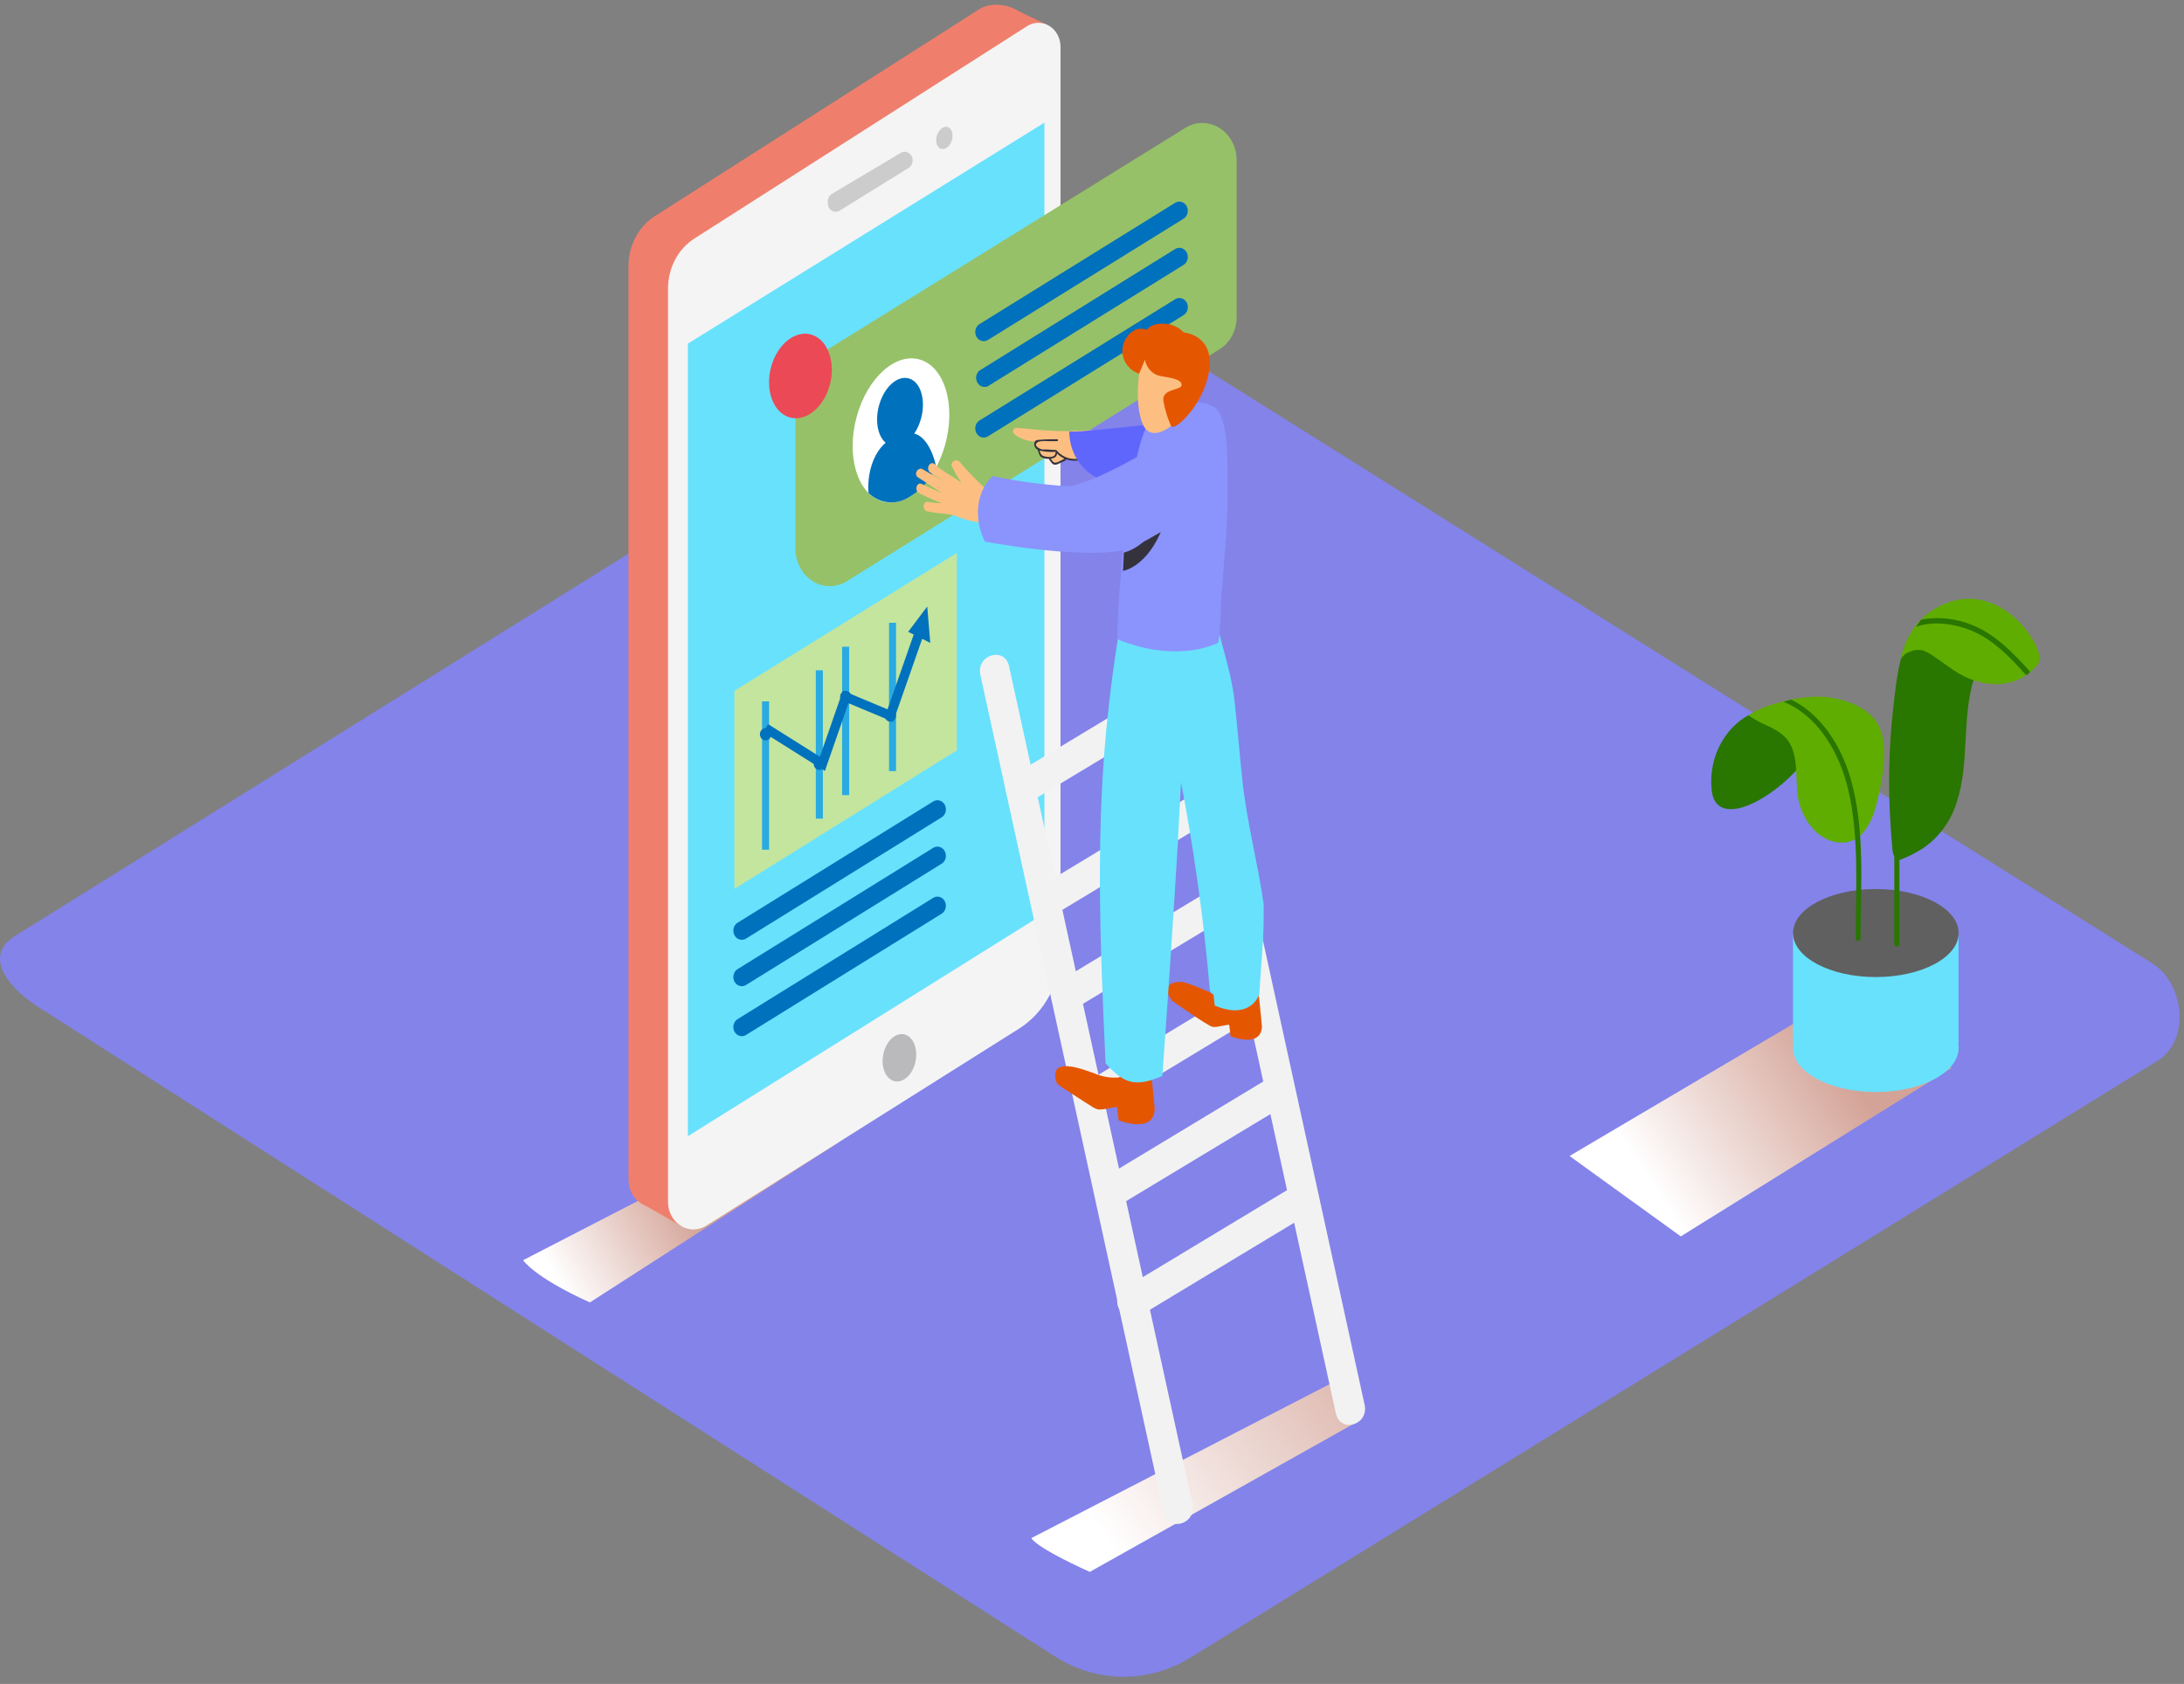 <svg width="236" height="182" viewBox="0 0 236 182" fill="none" xmlns="http://www.w3.org/2000/svg">
<rect x="0" y="0" width="236" height="182" fill="#808080" stroke="none"/>
<path d="M114.269 179.197L4.58 109.116C1.089 106.998 -1.908 103.514 1.497 101.238L111.583 32.621C113.237 31.512 115.746 30.787 117.424 31.842L232.569 104.114C236.06 106.305 236.689 112.428 233.18 114.625L128.746 179.085C126.55 180.464 124.06 181.2 121.521 181.22C118.982 181.239 116.482 180.542 114.269 179.197Z" fill="#8383EA"/>
<path style="mix-blend-mode:multiply" d="M89.758 119.045L56.525 136.199C56.525 136.199 57.642 137.994 63.739 140.765L90.734 123.4" fill="url(#paint0_linear_22_1739)"/>
<path style="mix-blend-mode:multiply" d="M144.681 149.078L111.449 166.232C111.449 166.232 111.656 167.11 117.76 169.888L147.056 153.446" fill="url(#paint1_linear_22_1739)"/>
<path d="M109.154 0.767L113.219 2.713L109.313 4.574L108.367 2.39" fill="#EF7F6C"/>
<path d="M72.064 130.05L105.883 108.746C107.245 107.889 108.376 106.66 109.162 105.183C109.948 103.706 110.362 102.031 110.362 100.327L111.455 3.558C111.455 1.017 107.793 -0.276 105.785 1.017L70.764 23.358C69.896 23.912 69.177 24.701 68.677 25.647C68.177 26.594 67.914 27.665 67.914 28.755V127.523C67.916 128.046 68.046 128.56 68.291 129.011C68.537 129.462 68.888 129.834 69.309 130.091C69.731 130.348 70.208 130.479 70.692 130.472C71.176 130.465 71.649 130.319 72.064 130.05Z" fill="#EF7F6C"/>
<path d="M69.355 130.077L73.773 132.604L73.261 129.272L70.191 128.671" fill="#EF7F6C"/>
<path d="M76.3 132.478L110.118 111.174C111.481 110.317 112.611 109.088 113.397 107.611C114.184 106.134 114.597 104.459 114.598 102.755V5.055C114.599 4.598 114.488 4.149 114.276 3.754C114.064 3.358 113.759 3.03 113.392 2.804C113.025 2.577 112.608 2.46 112.186 2.463C111.763 2.467 111.349 2.592 110.985 2.825L75.036 25.779C74.165 26.335 73.444 27.127 72.944 28.077C72.444 29.027 72.183 30.103 72.186 31.196V129.918C72.187 130.438 72.314 130.949 72.555 131.399C72.796 131.849 73.142 132.223 73.559 132.482C73.976 132.741 74.449 132.878 74.93 132.877C75.411 132.876 75.883 132.739 76.3 132.478Z" fill="#F4F4F4"/>
<path d="M74.328 37.14L112.858 13.256V98.717L74.328 122.799V37.14Z" fill="#68E1FD"/>
<path d="M98.917 114.769C99.225 113.376 98.701 112.048 97.747 111.801C96.793 111.555 95.77 112.485 95.462 113.877C95.155 115.27 95.679 116.599 96.633 116.845C97.587 117.092 98.61 116.162 98.917 114.769Z" fill="#BABABC"/>
<path d="M98.619 17.34C98.619 17.504 98.579 17.664 98.503 17.805C98.427 17.947 98.317 18.064 98.186 18.145L90.74 22.764C90.609 22.844 90.461 22.887 90.311 22.886C90.16 22.886 90.012 22.843 89.882 22.761C89.752 22.68 89.643 22.563 89.568 22.422C89.493 22.281 89.453 22.121 89.452 21.959V21.761C89.453 21.595 89.494 21.432 89.573 21.289C89.651 21.147 89.763 21.029 89.898 20.949L97.344 16.522C97.475 16.444 97.623 16.404 97.773 16.407C97.922 16.41 98.069 16.454 98.198 16.537C98.327 16.62 98.433 16.737 98.507 16.878C98.581 17.019 98.62 17.178 98.619 17.34Z" fill="#CCCCCC"/>
<path d="M102.837 15.225C103.057 14.583 102.882 13.92 102.446 13.746C102.01 13.571 101.478 13.951 101.258 14.593C101.038 15.236 101.213 15.898 101.649 16.072C102.086 16.247 102.617 15.868 102.837 15.225Z" fill="#CCCCCC"/>
<path d="M87.853 38.743L128.135 13.79C128.697 13.456 129.33 13.284 129.972 13.293C130.613 13.302 131.242 13.491 131.796 13.842C132.35 14.192 132.81 14.692 133.131 15.293C133.452 15.893 133.624 16.574 133.628 17.267V34.27C133.631 34.971 133.463 35.661 133.142 36.27C132.82 36.879 132.357 37.386 131.797 37.74L91.516 62.812C90.952 63.163 90.314 63.347 89.663 63.347C89.013 63.346 88.375 63.161 87.812 62.809C87.249 62.457 86.782 61.952 86.457 61.343C86.132 60.735 85.961 60.044 85.961 59.342V42.187C85.969 41.484 86.148 40.796 86.481 40.191C86.813 39.587 87.286 39.087 87.853 38.743Z" fill="#96C168"/>
<path d="M102.128 48.074C103.304 43.86 102.123 39.747 99.489 38.889C96.856 38.03 93.768 40.749 92.592 44.964C91.415 49.178 92.597 53.29 95.23 54.149C97.863 55.008 100.951 52.288 102.128 48.074Z" fill="white"/>
<path d="M106.731 36.758L127.928 23.615C128.128 23.478 128.272 23.262 128.328 23.013C128.384 22.764 128.349 22.501 128.229 22.28C128.11 22.059 127.916 21.896 127.688 21.826C127.459 21.756 127.215 21.785 127.006 21.906L105.809 35.049C105.609 35.186 105.466 35.401 105.409 35.65C105.353 35.899 105.388 36.162 105.508 36.384C105.627 36.605 105.821 36.768 106.05 36.837C106.278 36.907 106.522 36.879 106.731 36.758Z" fill="#0071BC"/>
<path d="M106.731 41.752L127.928 28.609C128.128 28.472 128.271 28.257 128.328 28.008C128.384 27.759 128.349 27.496 128.229 27.274C128.11 27.053 127.916 26.89 127.688 26.821C127.459 26.751 127.215 26.779 127.006 26.9L105.809 40.07C105.641 40.22 105.528 40.43 105.491 40.662C105.453 40.895 105.494 41.134 105.605 41.337C105.716 41.54 105.89 41.693 106.097 41.769C106.303 41.845 106.528 41.839 106.731 41.752Z" fill="#0071BC"/>
<path d="M106.731 47.175L127.934 34.033C128.134 33.896 128.278 33.68 128.334 33.431C128.39 33.182 128.355 32.919 128.235 32.698C128.116 32.476 127.922 32.314 127.694 32.244C127.466 32.174 127.221 32.203 127.012 32.324L105.809 45.467C105.609 45.603 105.466 45.819 105.409 46.068C105.353 46.317 105.388 46.58 105.508 46.801C105.627 47.023 105.821 47.185 106.05 47.255C106.278 47.325 106.522 47.296 106.731 47.175Z" fill="#0071BC"/>
<path d="M99.515 45.272C100.073 43.273 99.513 41.323 98.264 40.915C97.015 40.508 95.55 41.798 94.992 43.797C94.434 45.796 94.994 47.747 96.243 48.154C97.492 48.561 98.957 47.271 99.515 45.272Z" fill="#0071BC"/>
<path d="M101.146 50.547C101.214 50.422 100.402 46.635 98.235 46.819C94.628 47.129 93.652 50.818 93.847 53.279C94.394 53.808 95.074 54.149 95.801 54.259C96.528 54.37 97.269 54.244 97.93 53.899C99.311 53.189 100.44 52.013 101.146 50.547Z" fill="#0071BC"/>
<path d="M89.65 41.666C90.336 39.206 89.48 36.752 87.737 36.183C85.995 35.615 84.026 37.148 83.339 39.607C82.653 42.067 83.509 44.521 85.251 45.09C86.994 45.658 88.963 44.125 89.65 41.666Z" fill="#EB4956"/>
<path d="M99.608 71.442C99.447 71.442 99.291 71.512 99.177 71.635C99.062 71.759 98.998 71.927 98.998 72.102C98.998 72.277 99.062 72.445 99.177 72.569C99.291 72.692 99.447 72.762 99.608 72.762C99.77 72.762 99.925 72.692 100.04 72.569C100.154 72.445 100.219 72.277 100.219 72.102C100.219 71.927 100.154 71.759 100.04 71.635C99.925 71.512 99.77 71.442 99.608 71.442Z" fill="#0071BC"/>
<path d="M103.398 59.758L79.357 74.662V96.072L103.398 81.095V59.758Z" fill="#C4E59E"/>
<path d="M82.727 75.803V91.836" stroke="#29ABE2" stroke-width="0.761" stroke-miterlimit="10"/>
<path d="M88.537 72.445V88.478" stroke="#29ABE2" stroke-width="0.761" stroke-miterlimit="10"/>
<path d="M91.381 69.898V85.937" stroke="#29ABE2" stroke-width="0.761" stroke-miterlimit="10"/>
<path d="M96.447 67.305V83.338" stroke="#29ABE2" stroke-width="0.761" stroke-miterlimit="10"/>
<path d="M82.727 78.7C82.565 78.7 82.409 78.769 82.295 78.893C82.18 79.017 82.116 79.184 82.116 79.359C82.116 79.534 82.18 79.702 82.295 79.826C82.409 79.95 82.565 80.019 82.727 80.019C82.888 80.019 83.044 79.95 83.158 79.826C83.273 79.702 83.337 79.534 83.337 79.359C83.337 79.184 83.273 79.017 83.158 78.893C83.044 78.769 82.888 78.7 82.727 78.7Z" fill="#0071BC"/>
<path d="M88.537 81.893C88.375 81.893 88.219 81.963 88.105 82.086C87.991 82.21 87.926 82.378 87.926 82.553C87.926 82.728 87.991 82.896 88.105 83.019C88.219 83.143 88.375 83.213 88.537 83.213C88.698 83.213 88.854 83.143 88.968 83.019C89.083 82.896 89.147 82.728 89.147 82.553C89.147 82.378 89.083 82.21 88.968 82.086C88.854 81.963 88.698 81.893 88.537 81.893Z" fill="#0071BC"/>
<path d="M91.387 74.662C91.225 74.662 91.07 74.731 90.956 74.855C90.841 74.979 90.777 75.147 90.777 75.322C90.777 75.497 90.841 75.664 90.956 75.788C91.07 75.912 91.225 75.981 91.387 75.981C91.549 75.981 91.704 75.912 91.819 75.788C91.933 75.664 91.998 75.497 91.998 75.322C91.998 75.147 91.933 74.979 91.819 74.855C91.704 74.731 91.549 74.662 91.387 74.662Z" fill="#0071BC"/>
<path d="M96.209 76.681C96.047 76.681 95.892 76.75 95.777 76.874C95.663 76.998 95.599 77.166 95.599 77.341C95.599 77.516 95.663 77.683 95.777 77.807C95.892 77.931 96.047 78.001 96.209 78.001C96.371 78.001 96.526 77.931 96.641 77.807C96.755 77.683 96.819 77.516 96.819 77.341C96.819 77.166 96.755 76.998 96.641 76.874C96.526 76.75 96.371 76.681 96.209 76.681Z" fill="#0071BC"/>
<path d="M82.727 78.693L88.867 82.553L91.381 75.322L96.209 77.341L99.608 67.622" stroke="#0071BC" stroke-width="1.015" stroke-miterlimit="10"/>
<path d="M98.138 68.282L100.524 69.483L100.195 65.55L98.138 68.282Z" fill="#0071BC"/>
<path d="M127.641 61.301L147.459 151.829C147.935 154.007 144.834 154.937 144.352 152.753L124.541 62.205C124.065 60.028 127.165 59.098 127.647 61.282L127.641 61.301Z" fill="#F2F2F2"/>
<path d="M109.038 72.016L128.856 162.544C129.332 164.721 126.231 165.652 125.749 163.468L105.938 72.94C105.462 70.763 108.562 69.832 109.044 72.016H109.038Z" fill="#F2F2F2"/>
<path d="M129.704 75.572L111.107 86.789C109.276 87.884 107.671 84.875 109.484 83.78L128.08 72.564C129.911 71.469 131.517 74.477 129.704 75.572Z" fill="#F2F2F2"/>
<path d="M131.645 88.161L113.805 98.935C111.974 100.03 110.369 97.022 112.181 95.927L130.021 85.152C131.852 84.057 133.457 87.066 131.645 88.161Z" fill="#F2F2F2"/>
<path d="M133.805 98.355L115.99 109.116C114.159 110.211 112.554 107.202 114.366 106.107L132.182 95.346C134.013 94.251 135.618 97.259 133.805 98.355Z" fill="#F2F2F2"/>
<path d="M136.606 109.314L118.98 119.976C117.149 121.071 115.544 118.062 117.357 116.967L135.007 106.305C136.838 105.21 138.444 108.218 136.631 109.314H136.606Z" fill="#F2F2F2"/>
<path d="M139.036 119.348L121.336 130.03C119.505 131.126 117.9 128.117 119.713 127.022L137.412 116.34C139.243 115.245 140.848 118.253 139.036 119.348Z" fill="#F2F2F2"/>
<path d="M141.733 131.014L123.136 142.23C121.305 143.325 119.7 140.316 121.513 139.221L140.11 128.005C141.941 126.91 143.546 129.918 141.733 131.014Z" fill="#F2F2F2"/>
<path d="M132.31 107.981C132.31 107.981 128.618 106.206 127.727 106.133C126.836 106.061 125.352 106.391 126.646 108.152C126.646 108.152 130.528 110.897 131.041 110.983C131.553 111.068 132.799 110.646 132.829 110.791C132.86 110.936 132.975 111.999 132.975 111.999C132.975 111.999 136.222 113.318 136.363 110.989C136.363 110.686 135.893 106.325 135.893 106.325" fill="#E55600"/>
<path d="M136.546 97.695C135.905 93.182 134.715 88.808 134.239 84.242C133.933 81.372 133.714 78.482 133.384 75.612C133.054 72.742 132.066 69.964 131.431 67.121C131.414 67.055 131.419 66.984 131.443 66.921C131.467 66.858 131.51 66.805 131.565 66.771C131.565 66.672 131.51 66.573 131.48 66.474C131.15 66.138 130.815 65.814 130.491 65.511L125.95 68.81C125.95 68.81 125.95 71.812 126.121 76.173C126.646 78.713 127.049 80.976 127.647 83.384C127.584 83.461 127.538 83.553 127.514 83.653C127.489 83.753 127.487 83.857 127.507 83.958C128.983 91.539 130.059 99.205 130.729 106.918C130.738 107.046 130.78 107.168 130.852 107.27C130.923 107.372 131.021 107.449 131.132 107.492L131.26 108.68C135.209 110.329 136.076 107.459 136.076 107.459C136.076 107.459 136.253 105.012 136.478 101.62C136.552 100.301 136.57 98.995 136.546 97.695Z" fill="#68E1FD"/>
<path d="M110.435 54.493L110.338 54.552C110.373 54.475 110.391 54.389 110.39 54.303C110.39 54.217 110.37 54.132 110.333 54.055C110.296 53.979 110.243 53.913 110.178 53.863C110.113 53.812 110.038 53.78 109.959 53.767C109.727 53.734 109.495 53.721 109.263 53.688C109.249 53.666 109.232 53.647 109.215 53.628C109.13 53.574 109.04 53.53 108.946 53.496C108.895 53.44 108.833 53.399 108.763 53.376C108.694 53.353 108.62 53.349 108.549 53.364H108.378C108.183 53.364 107.982 53.364 107.768 53.364H107.06C107.028 53.301 106.985 53.244 106.932 53.199C105.777 52.186 104.692 51.083 103.685 49.901C103.325 49.511 102.599 49.94 102.891 50.468C103.186 51.075 103.532 51.651 103.923 52.19C102.702 51.299 102.135 51.167 101.006 50.171C100.53 49.749 99.999 50.613 100.475 51.035C100.761 51.286 101.823 51.867 102.116 52.111C101.585 51.761 100.285 51.081 99.742 50.739C99.199 50.395 98.674 51.26 99.211 51.603C100.066 52.144 100.908 52.705 101.75 53.272C101.03 52.982 100.322 52.665 99.626 52.315C99.065 52.032 98.76 53.015 99.315 53.298C100.114 53.701 100.932 54.057 101.756 54.38C101.27 54.374 100.784 54.327 100.304 54.242C99.693 54.123 99.626 55.159 100.23 55.278C100.731 55.377 101.231 55.436 101.738 55.495L102.495 55.588C102.79 55.611 103.08 55.682 103.355 55.799C104.388 56.22 105.475 56.465 106.578 56.525L106.798 56.611C106.866 56.641 106.94 56.651 107.012 56.641C107.085 56.63 107.154 56.599 107.213 56.551C108.505 56.552 109.772 56.166 110.875 55.436C111.375 55.08 110.96 54.143 110.435 54.493Z" fill="#FCBF81"/>
<path d="M118.437 46.602C118.492 46.391 115.617 46.602 115.385 46.602C113.856 46.597 112.328 46.502 110.808 46.318C110.762 46.305 110.714 46.305 110.668 46.318C110.378 46.279 110.087 46.259 109.795 46.258C109.725 46.261 109.657 46.286 109.6 46.332C109.544 46.377 109.502 46.44 109.48 46.512C109.458 46.584 109.457 46.662 109.477 46.734C109.498 46.807 109.538 46.871 109.593 46.918C110.231 47.41 110.989 47.688 111.772 47.717C111.839 47.974 111.907 48.258 111.998 48.522C112.026 48.51 112.056 48.509 112.084 48.517C112.113 48.525 112.138 48.543 112.157 48.568C112.231 48.668 112.289 48.782 112.328 48.904C112.364 48.981 112.389 49.063 112.401 49.148C112.411 49.183 112.411 49.22 112.401 49.254C112.516 49.376 112.654 49.468 112.806 49.524C112.958 49.58 113.12 49.598 113.28 49.577C113.463 49.882 113.743 50.103 114.067 50.197H114.098H114.147C114.583 49.955 115.036 49.748 115.501 49.577C115.525 49.572 115.55 49.572 115.574 49.58C115.598 49.587 115.62 49.6 115.638 49.618C115.656 49.636 115.669 49.659 115.677 49.684C115.686 49.709 115.688 49.736 115.685 49.762C115.989 49.561 116.283 49.341 116.563 49.102C116.596 49.077 116.623 49.044 116.643 49.007C116.663 48.969 116.675 48.928 116.679 48.885L116.856 48.838C116.914 48.823 116.967 48.792 117.01 48.749C117.053 48.705 117.086 48.651 117.104 48.59C117.122 48.529 117.126 48.464 117.115 48.401C117.103 48.339 117.077 48.28 117.039 48.231C117.013 48.198 116.982 48.169 116.948 48.145H117.131C117.17 48.193 117.218 48.231 117.272 48.255C117.326 48.28 117.385 48.291 117.444 48.288C117.502 48.285 117.559 48.267 117.611 48.237C117.663 48.207 117.707 48.164 117.741 48.112C117.809 48.033 117.846 47.93 117.846 47.822C117.846 47.715 117.809 47.611 117.741 47.532C117.704 47.491 117.661 47.458 117.613 47.433H118.089C118.108 47.434 118.127 47.429 118.143 47.418C118.159 47.407 118.171 47.392 118.179 47.373C118.186 47.354 118.188 47.333 118.184 47.313C118.18 47.293 118.17 47.275 118.156 47.261C118.16 47.246 118.16 47.23 118.156 47.215C118.422 47.22 118.688 47.247 118.95 47.294C121.989 47.195 118.541 46.615 118.437 46.602ZM117.57 47.921C117.541 47.97 117.496 48.005 117.444 48.02C117.392 48.035 117.337 48.028 117.29 48C117.327 47.962 117.356 47.916 117.375 47.865C117.394 47.814 117.402 47.759 117.4 47.703C117.413 47.701 117.425 47.695 117.435 47.686C117.446 47.678 117.455 47.667 117.461 47.654C117.468 47.642 117.471 47.628 117.472 47.614C117.473 47.599 117.471 47.585 117.467 47.572C117.5 47.583 117.53 47.602 117.554 47.629C117.578 47.655 117.596 47.688 117.607 47.724C117.617 47.759 117.619 47.797 117.613 47.834C117.606 47.87 117.592 47.905 117.57 47.934V47.921Z" fill="#FCBF81"/>
<path d="M118.144 46.984C117.706 47.153 117.242 47.232 116.777 47.215C116.681 47.208 116.586 47.222 116.495 47.255C116.405 47.289 116.322 47.341 116.251 47.41C116.18 47.479 116.122 47.563 116.081 47.656C116.041 47.75 116.018 47.851 116.014 47.954C115.841 47.87 115.674 47.773 115.513 47.664C114.708 47.129 113.878 48.489 114.708 49.01C115.329 49.478 116.068 49.727 116.826 49.722C117.554 49.64 118.263 49.416 118.919 49.062C119.031 48.998 119.126 48.904 119.197 48.79C119.267 48.676 119.31 48.545 119.322 48.408C119.334 48.272 119.315 48.134 119.266 48.008C119.217 47.881 119.14 47.77 119.041 47.684C119.043 47.653 119.043 47.622 119.041 47.591C118.995 47.383 118.875 47.203 118.707 47.09C118.539 46.977 118.337 46.938 118.144 46.984Z" fill="#FCBF81"/>
<path d="M117.259 49.326C116.747 49.591 116.17 49.67 115.614 49.551C115.057 49.432 114.551 49.122 114.171 48.667C114.163 48.656 114.152 48.648 114.141 48.642C114.129 48.636 114.117 48.633 114.104 48.634L113.085 48.581C112.932 48.581 112.779 48.581 112.627 48.581C112.37 48.541 111.522 48.126 112.2 47.743C112.538 47.666 112.886 47.644 113.231 47.677C113.567 47.677 113.902 47.677 114.238 47.677C114.36 47.677 114.366 47.472 114.238 47.472C113.628 47.472 113.017 47.472 112.377 47.532C112.09 47.532 111.766 47.571 111.766 47.947C111.755 48.084 111.783 48.22 111.846 48.338C111.909 48.456 112.005 48.55 112.12 48.607C112.242 48.845 112.261 49.168 112.456 49.353C112.677 49.509 112.937 49.587 113.2 49.577H113.365C113.36 49.596 113.36 49.617 113.365 49.636C113.554 49.9 113.713 50.263 114.067 50.224C114.21 50.198 114.348 50.15 114.476 50.078L115.135 49.768C115.147 49.764 115.157 49.756 115.165 49.746C115.174 49.737 115.18 49.726 115.185 49.713C115.189 49.7 115.19 49.687 115.189 49.674C115.188 49.661 115.184 49.648 115.178 49.636C115.894 49.884 116.67 49.837 117.357 49.505C117.454 49.458 117.369 49.28 117.259 49.326ZM112.926 49.326C112.814 49.322 112.705 49.283 112.614 49.212C112.523 49.142 112.453 49.044 112.413 48.931C112.383 48.851 112.358 48.772 112.334 48.7C112.902 48.822 113.482 48.868 114.061 48.838L114.104 48.891C114.087 48.897 114.071 48.908 114.06 48.923C114.049 48.938 114.043 48.957 114.043 48.977C114.018 49.498 113.231 49.399 112.926 49.346V49.326ZM114.238 49.953C114.166 49.997 114.082 50.015 114 50.004C113.918 49.994 113.841 49.955 113.78 49.894C113.689 49.79 113.607 49.678 113.536 49.557C113.866 49.557 114.189 49.399 114.226 49.016C114.462 49.254 114.738 49.441 115.038 49.571C114.769 49.716 114.507 49.854 114.238 49.973V49.953Z" fill="#34323D"/>
<path d="M128.245 45.566C127.733 45.374 116.46 46.852 115.544 46.621C115.544 47.724 115.852 48.801 116.426 49.712C117.001 50.623 117.817 51.326 118.767 51.728C118.767 51.728 126.988 53.523 129.564 52.111" fill="#5F66FC"/>
<path d="M124.229 114.545L122.032 115.397C121.966 115.612 121.85 115.805 121.695 115.957C121.54 116.11 121.351 116.217 121.147 116.267C121.07 116.368 120.961 116.433 120.842 116.452C119.952 116.521 119.06 116.365 118.236 115.997C117.186 115.641 113.085 113.945 114.22 117.125C114.97 117.693 115.807 118.187 116.57 118.689C117.003 118.973 117.43 119.256 117.876 119.52C118.111 119.692 118.371 119.822 118.645 119.903C119.255 120.002 120.665 119.52 120.701 119.685C120.738 119.85 120.872 121.071 120.872 121.071C120.872 121.071 124.608 122.614 124.772 119.909C124.791 119.553 124.229 114.545 124.229 114.545Z" fill="#E55600"/>
<path d="M127.311 90.272C127.769 82.296 128.019 74.266 129.582 66.428C129.649 64.389 130.87 65.689 130.802 64.884C130.137 58.319 121.293 66.131 121.293 66.131C120.933 66.448 120.891 68.46 120.817 68.915C120.41 71.436 120.069 73.965 119.792 76.503C118.327 89.316 118.87 102.069 119.469 114.921C121.348 117 122.575 117.62 125.602 116.281C126.213 107.868 126.78 99.456 127.281 91.031L127.311 90.272Z" fill="#68E1FD"/>
<path d="M132.328 60.107C132.669 56.16 132.749 52.191 132.567 48.231C132.499 47.195 132.237 44.648 131.279 44.048C129.173 42.728 126.243 43.91 124.467 45.321C122.099 47.208 120.732 64.758 120.726 69.073C123.985 70.466 128.245 70.993 131.578 69.502C131.871 69.37 131.938 65.062 131.981 64.528C132.097 63.083 132.219 61.598 132.328 60.107Z" fill="#8B93FC"/>
<path d="M125.578 54.387C125.478 55.629 125.027 56.807 124.287 57.763C123.547 58.719 122.553 59.406 121.44 59.731C121.44 59.975 121.367 61.493 121.349 61.71C124.01 61.051 125.969 57.415 126.231 54.361C126.305 53.925 125.615 53.925 125.578 54.387Z" fill="#34323D"/>
<path d="M123.552 38.262C123.344 38.367 122.331 43.283 123.515 45.902C124.699 48.521 128.557 44.787 129.277 42.465C129.997 40.142 127.458 36.269 123.552 38.262Z" fill="#FCBF81"/>
<path d="M123.722 38.882C123.799 39.304 123.988 39.693 124.265 40.001C124.542 40.309 124.897 40.523 125.285 40.617C126.585 40.855 127.647 40.974 127.689 41.594C127.732 42.214 125.48 41.957 125.718 43.349C125.881 44.285 126.16 45.192 126.548 46.047C126.798 46.707 130.076 43.87 130.656 40.063C131.235 36.256 128.062 35.933 127.909 35.933C127.34 35.334 126.579 34.994 125.785 34.983C124.247 34.937 123.954 35.643 123.954 35.643C123.58 35.494 123.172 35.481 122.791 35.606C122.41 35.731 122.077 35.987 121.842 36.335C120.689 37.78 121.409 39.839 123.094 40.393L123.722 38.882Z" fill="#E55600"/>
<path d="M125.585 47.809C125.585 47.809 117.949 52.539 115.209 52.539C112.545 52.369 109.894 52.007 107.275 51.457C105.383 53.193 105.26 56.221 106.432 58.543C109.765 59.131 119.64 60.668 122.74 59.005C126.488 57.026 130.614 54.308 130.614 54.308C130.614 54.308 134.318 50.329 125.585 47.809Z" fill="#8B93FC"/>
<path style="mix-blend-mode:multiply" d="M210.891 115.423L181.625 133.626L169.602 124.937L195.98 109.353" fill="url(#paint2_linear_22_1739)"/>
<path d="M193.752 100.842V112.797H211.641V100.842" fill="#68E1FD"/>
<path d="M202.699 105.599C207.641 105.599 211.647 103.469 211.647 100.842C211.647 98.215 207.641 96.085 202.699 96.085C197.758 96.085 193.752 98.215 193.752 100.842C193.752 103.469 197.758 105.599 202.699 105.599Z" fill="#606060"/>
<path d="M202.699 118.022C207.641 118.022 211.647 115.893 211.647 113.265C211.647 110.638 207.641 108.508 202.699 108.508C197.758 108.508 193.752 110.638 193.752 113.265C193.752 115.893 197.758 118.022 202.699 118.022Z" fill="#68E1FD"/>
<path d="M212.715 73.052C210.829 72.221 208.211 69.436 205.928 69.522C205.061 71.825 204.805 74.523 204.543 76.859C204.109 80.924 204.024 85.023 204.286 89.104C204.339 90.015 204.408 90.921 204.494 91.823C204.517 92.089 204.585 92.349 204.695 92.588C204.695 95.742 204.695 98.895 204.695 102.049C204.705 102.121 204.739 102.187 204.79 102.234C204.841 102.282 204.906 102.308 204.973 102.308C205.04 102.308 205.105 102.282 205.156 102.234C205.207 102.187 205.241 102.121 205.251 102.049C205.251 99.014 205.251 95.979 205.251 92.944C206.147 92.624 207.007 92.195 207.814 91.664C209.497 90.525 210.77 88.797 211.421 86.769C212.868 82.421 211.952 77.572 213.325 73.27C213.112 73.217 212.91 73.138 212.715 73.052Z" fill="#297600"/>
<path d="M208.846 65.927C207.777 66.607 206.895 67.581 206.288 68.75C206.129 69.014 205.994 69.295 205.885 69.588L205.806 69.773C205.635 70.262 205.493 70.762 205.379 71.271C205.595 70.885 205.933 70.597 206.331 70.459C206.801 70.235 207.326 70.181 207.826 70.308C208.311 70.509 208.77 70.775 209.193 71.099C209.804 71.515 210.445 71.983 211.079 72.419C214.046 74.457 217.988 74.662 220.277 71.7C220.277 71.581 220.332 71.462 220.356 71.343C220.692 69.318 215.413 61.809 208.846 65.927Z" fill="#5FAD00"/>
<path d="M218.965 72.966C219.087 72.874 219.209 72.788 219.337 72.702C219.342 72.66 219.338 72.618 219.326 72.578C219.313 72.538 219.292 72.501 219.264 72.472C217.47 70.492 215.547 68.513 213.1 67.55C211.349 66.831 209.454 66.628 207.607 66.962C207.405 67.213 207.229 67.477 207.045 67.741C209.041 67.022 211.562 67.47 213.375 68.308C215.541 69.305 217.262 71.093 218.868 72.894C218.895 72.925 218.928 72.95 218.965 72.966Z" fill="#297600"/>
<path d="M188.93 77.294C187.638 78.023 186.57 79.144 185.86 80.521C185.149 81.897 184.827 83.468 184.933 85.04C185.146 90.747 193.844 85.172 196.151 80.362C198.458 75.552 198.824 82.414 198.824 82.414" fill="#297600"/>
<path d="M196.761 75.302C195.127 75.271 193.498 75.516 191.934 76.028C190.883 76.298 189.873 76.725 188.931 77.294C189.477 77.692 190.06 78.028 190.67 78.297C191.763 78.772 192.904 79.366 193.478 80.475C193.618 80.746 193.73 81.034 193.813 81.332C194.344 83.206 193.887 85.489 194.601 87.376C195.315 89.263 196.773 90.932 198.824 91.064C201.265 91.222 202.395 88.682 202.883 86.478C203.371 84.275 204.03 81.273 203.255 79.01C202.358 76.371 199.08 75.401 196.761 75.302Z" fill="#5FAD00"/>
<path d="M199.99 84.209C198.964 80.606 196.779 77.202 193.587 75.632H193.441L193.288 75.684L192.708 75.843C196.425 77.334 198.763 81.299 199.715 85.344C200.936 90.523 200.521 96.131 200.533 101.422C200.533 101.496 200.56 101.566 200.608 101.618C200.656 101.67 200.721 101.699 200.789 101.699C200.857 101.699 200.922 101.67 200.971 101.618C201.019 101.566 201.046 101.496 201.046 101.422C201.064 95.755 201.552 89.685 199.99 84.209Z" fill="#297600"/>
<path d="M80.59 101.456L101.787 88.313C101.988 88.176 102.131 87.96 102.187 87.711C102.243 87.462 102.208 87.199 102.089 86.978C101.969 86.757 101.775 86.594 101.547 86.524C101.319 86.454 101.075 86.483 100.866 86.604L79.669 99.747C79.468 99.884 79.325 100.099 79.269 100.348C79.213 100.597 79.248 100.86 79.367 101.082C79.487 101.303 79.681 101.466 79.909 101.535C80.137 101.605 80.381 101.577 80.59 101.456Z" fill="#0071BC"/>
<path d="M80.59 106.47L101.787 93.327C101.988 93.19 102.131 92.974 102.187 92.725C102.243 92.476 102.208 92.214 102.089 91.992C101.969 91.771 101.775 91.608 101.547 91.538C101.319 91.469 101.075 91.497 100.866 91.618L79.669 104.761C79.468 104.898 79.325 105.114 79.269 105.363C79.213 105.612 79.248 105.874 79.367 106.096C79.487 106.317 79.681 106.48 79.909 106.55C80.137 106.619 80.381 106.591 80.59 106.47Z" fill="#0071BC"/>
<path d="M80.59 111.873L101.787 98.731C101.988 98.594 102.131 98.378 102.187 98.129C102.243 97.88 102.208 97.617 102.089 97.396C101.969 97.174 101.775 97.012 101.547 96.942C101.319 96.872 101.075 96.901 100.866 97.022L79.669 110.165C79.468 110.302 79.325 110.517 79.269 110.766C79.213 111.015 79.248 111.278 79.367 111.499C79.487 111.721 79.681 111.883 79.909 111.953C80.137 112.023 80.381 111.994 80.59 111.873Z" fill="#0071BC"/>
<defs>
<linearGradient id="paint0_linear_22_1739" x1="74.024" y1="129.509" x2="59.898" y2="137.84" gradientUnits="userSpaceOnUse">
<stop stop-color="#D4A397"/>
<stop offset="1" stop-color="white"/>
</linearGradient>
<linearGradient id="paint1_linear_22_1739" x1="151.523" y1="140.237" x2="118.556" y2="165.061" gradientUnits="userSpaceOnUse">
<stop stop-color="#D4A397"/>
<stop offset="1" stop-color="white"/>
</linearGradient>
<linearGradient id="paint2_linear_22_1739" x1="198.263" y1="113.932" x2="178.058" y2="127.414" gradientUnits="userSpaceOnUse">
<stop stop-color="#D4A397"/>
<stop offset="1" stop-color="white"/>
</linearGradient>
</defs>
</svg>
